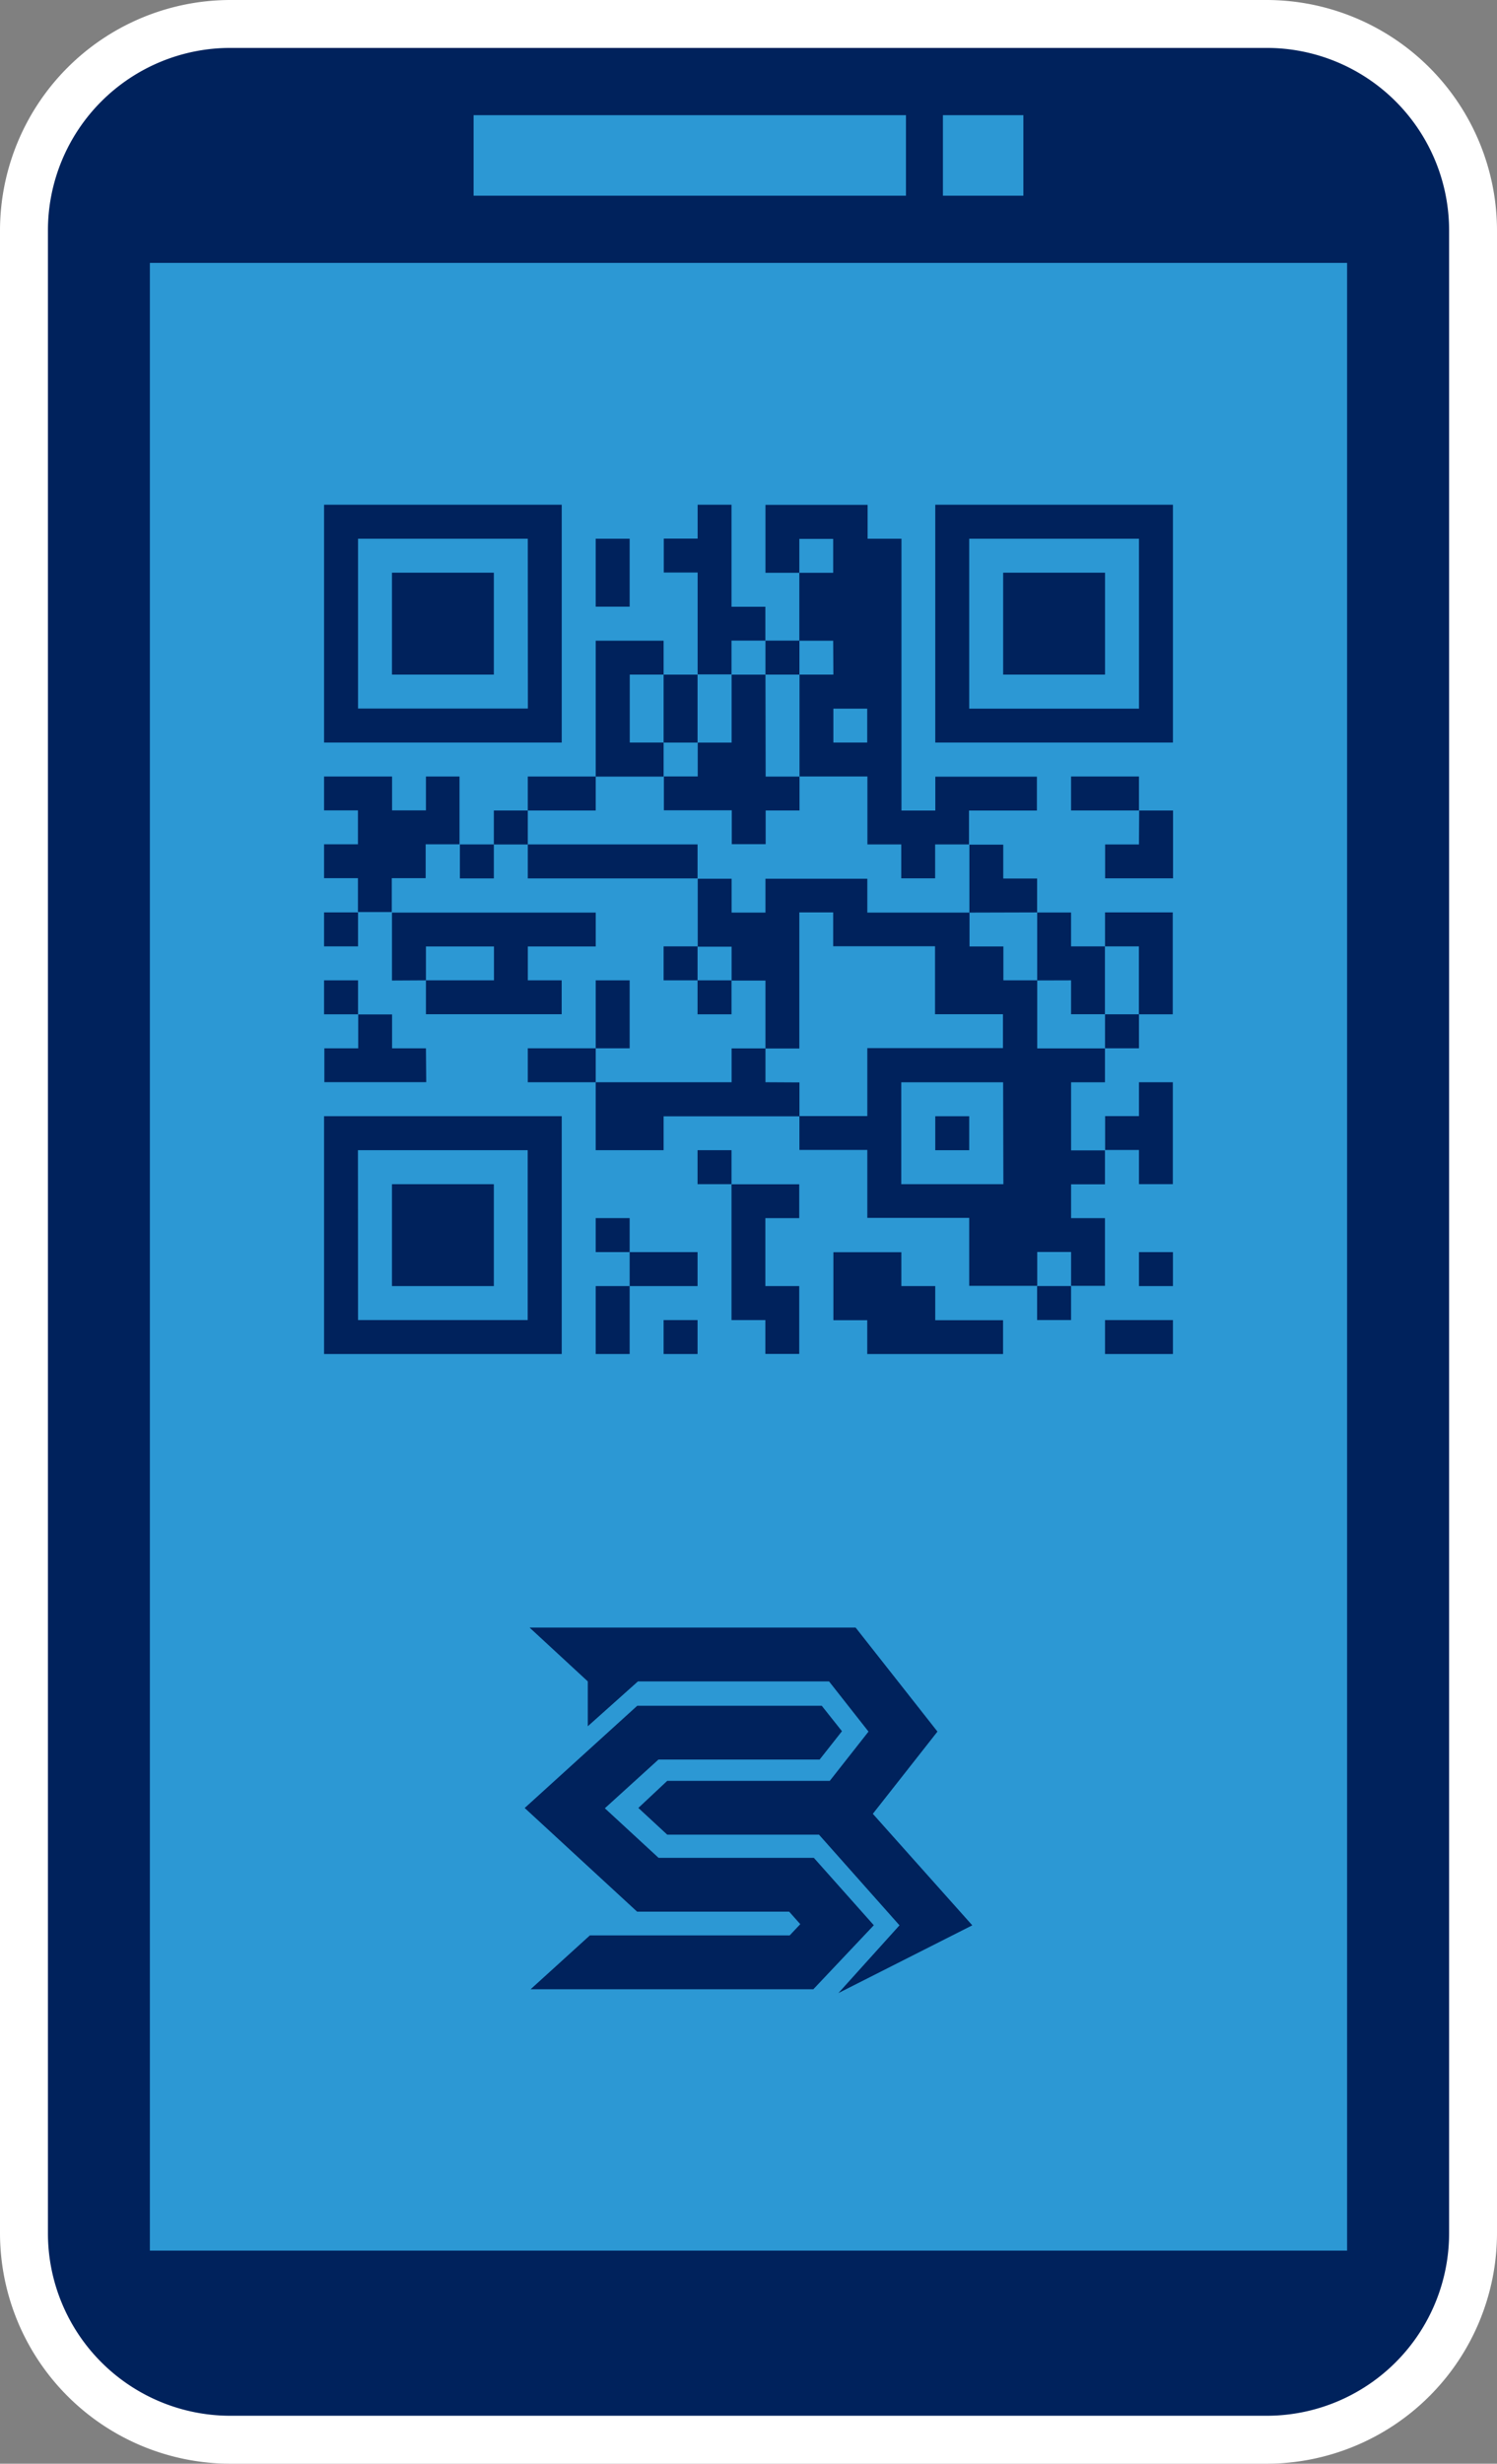 <svg xmlns="http://www.w3.org/2000/svg" width="48.632" height="80"><rect width="100%" height="100%" fill="#808080" stroke="none"/><defs><clipPath id="a"><path fill="none" d="M0 0h48.632v80H0z"/></clipPath></defs><g clip-path="url(#a)"><path d="M1.557 72.515V7.484a5.928 5.928 0 015.928-5.928h33.663a5.928 5.928 0 015.928 5.928v65.031a5.928 5.928 0 01-5.928 5.928H7.485a5.928 5.928 0 01-5.928-5.928" fill="#fff"/><path d="M41.147 0H7.485A7.493 7.493 0 000 7.484v65.031A7.493 7.493 0 007.485 80h33.662a7.493 7.493 0 007.485-7.484V7.484A7.493 7.493 0 0041.147 0" fill="#fff"/><path d="M1.557 72.515V7.484a5.928 5.928 0 015.928-5.928h33.663a5.928 5.928 0 015.928 5.928v65.031a5.928 5.928 0 01-5.928 5.928H7.485a5.928 5.928 0 01-5.928-5.928" fill="#00225c"/><path fill="#2c98d4" d="M4.869 8.537h38.893V73.08H4.869zM15.385 3.74h14.046v2.614H15.385zm15.247 0h2.614v2.614h-2.614z"/><path d="M26.439 60.327h-5.044l-1.746-1.61 1.742-1.582h5.236l.725-.92-.656-.826h-5.995l-3.656 3.319 3.652 3.366h4.94l.361.406-.345.366h-6.491l-1.924 1.747h9.185l1.964-2.078z" fill="#00225c"/><path d="M28.355 58.897l2.1-2.67-2.659-3.377H17.204l1.891 1.747v1.457l1.63-1.457h6.207l1.283 1.63-1.259 1.6h-5.28l-.938.879.938.868h4.93l2.615 2.944-1.984 2.2 4.349-2.2z" fill="#00225c"/><path d="M18.249 16.39h-7.721v7.721h7.721zm-1.1 6.618h-5.518v-5.515h5.515zm6.615-2.206h1.1v-1.1h-1.1V16.39h-1.1v1.1h-1.1v1.1h1.1v3.309h1.1zm3.309 1.103h-1.1v3.309h2.206v2.206h1.1v1.1h1.1v-1.1h1.1v-1.1h2.206v-1.1h-3.3v1.1h-1.1v-8.827h-1.1v-1.1h-3.318v2.206h1.1v-1.1h1.1v1.1h-1.1v2.206h1.1zm1.1 2.206h-1.1v-1.1h1.1z" fill="#00225c" fill-rule="evenodd"/><path d="M30.383 24.111h7.721V16.39h-7.721zm6.619-1.1h-5.516v-5.518h5.515z" fill="#00225c" fill-rule="evenodd"/><path fill="#00225c" d="M19.352 17.493h1.103v2.206h-1.103zm-6.618 1.103h3.309v3.309h-3.309zm19.855 0h3.309v3.309h-3.309z"/><path d="M21.558 24.111h-1.1v-2.206h1.1v-1.1h-2.206v4.413h2.206z" fill="#00225c" fill-rule="evenodd"/><path fill="#00225c" d="M24.867 20.802h1.103v1.103h-1.103zm-3.309 1.104h1.103v2.206h-1.103z"/><path d="M24.867 21.906h-1.1v2.206h-1.1v1.1h-1.1v1.1h2.206v1.1h1.1v-1.095h1.1v-1.1h-1.1zm-11.03 3.309v1.1h-1.1v-1.1h-2.209v1.1h1.1v1.1h-1.1v1.1h1.1v1.1h1.1v-1.1h1.1v-1.1h1.1v-2.2z" fill="#00225c" fill-rule="evenodd"/><path fill="#00225c" d="M17.146 25.215h2.206v1.103h-2.206zm17.649-.001h2.206v1.103h-2.206zm-18.752 1.104h1.103v1.103h-1.103z"/><path d="M37.001 27.421h-1.1v1.1h2.207v-2.203h-1.1z" fill="#00225c" fill-rule="evenodd"/><path fill="#00225c" d="M14.94 27.42h1.103v1.103H14.94zm2.206 0h5.515v1.103h-5.515z"/><path d="M33.692 29.627v-1.1h-1.1v-1.1h-1.1v2.206z" fill="#00225c" fill-rule="evenodd"/><path d="M33.696 31.833h-1.1v-1.1h-1.1v-1.1h-3.32v-1.1h-3.309v1.1h-1.1v-1.1h-1.1v2.207h1.1v1.1h1.1v2.206h1.1v-4.419h1.1v1.1h3.309v2.206h2.206v1.1h-4.406v2.207H25.97v1.1h2.206v2.206h3.31v2.207h2.21v-1.1h1.1v1.1h1.1v-2.198h-1.1v-1.1h1.1v-1.1h-1.1v-2.212h1.1v-1.1h-2.2zm-1.1 6.619h-3.317v-3.309h3.309z" fill="#00225c" fill-rule="evenodd"/><path fill="#00225c" d="M10.528 29.627h1.103v1.103h-1.103z"/><path d="M13.837 31.833v1.1h4.41v-1.1h-1.1v-1.1h2.206v-1.1h-6.619v2.206zm0-1.1h2.21v1.1h-2.21zm20.958 1.1v1.1h1.1V30.73h-1.1v-1.1h-1.1v2.206zm1.103-1.103h1.1v2.206h1.1v-3.309h-2.2z" fill="#00225c" fill-rule="evenodd"/><path fill="#00225c" d="M21.558 30.73h1.103v1.103h-1.103zm-11.03 1.103h1.103v1.103h-1.103zm8.824 0h1.103v2.206h-1.103zm3.309 0h1.103v1.103h-1.103z"/><path d="M13.837 34.04h-1.1v-1.1h-1.1v1.1h-1.1v1.1h3.309z" fill="#00225c" fill-rule="evenodd"/><path fill="#00225c" d="M35.898 32.936h1.103v1.103h-1.103zm-18.752 1.103h2.206v1.103h-2.206z"/><path d="M24.867 35.142v-1.1h-1.1v1.1h-4.415v2.206h2.206v-1.1h4.413v-1.1zm12.134 3.308h1.1v-3.308h-1.1v1.1h-1.1v1.1h1.1zm-26.473 5.517h7.721v-7.722h-7.721zm1.1-6.619h5.515v5.515h-5.512z" fill="#00225c" fill-rule="evenodd"/><path fill="#00225c" d="M30.383 36.246h1.103v1.103h-1.103zm-7.722 1.102h1.103v1.103h-1.103zm-9.927 1.104h3.309v3.309h-3.309z"/><path d="M23.764 42.864h1.1v1.1h1.1v-2.203h-1.1v-2.206h1.1v-1.1h-2.2z" fill="#00225c" fill-rule="evenodd"/><path fill="#00225c" d="M19.352 39.554h1.103v1.103h-1.103zm1.103 1.104h2.206v1.103h-2.206z"/><path d="M30.382 41.761h-1.1v-1.1h-2.208v2.207h1.1v1.1h4.412v-1.1h-2.204z" fill="#00225c" fill-rule="evenodd"/><path fill="#00225c" d="M37.001 40.658h1.103v1.103h-1.103zm-17.649 1.103h1.103v2.206h-1.103zm14.34-.001h1.103v1.103h-1.103zm-12.134 1.104h1.103v1.103h-1.103zm14.34 0h2.206v1.103h-2.206z"/></g></svg>